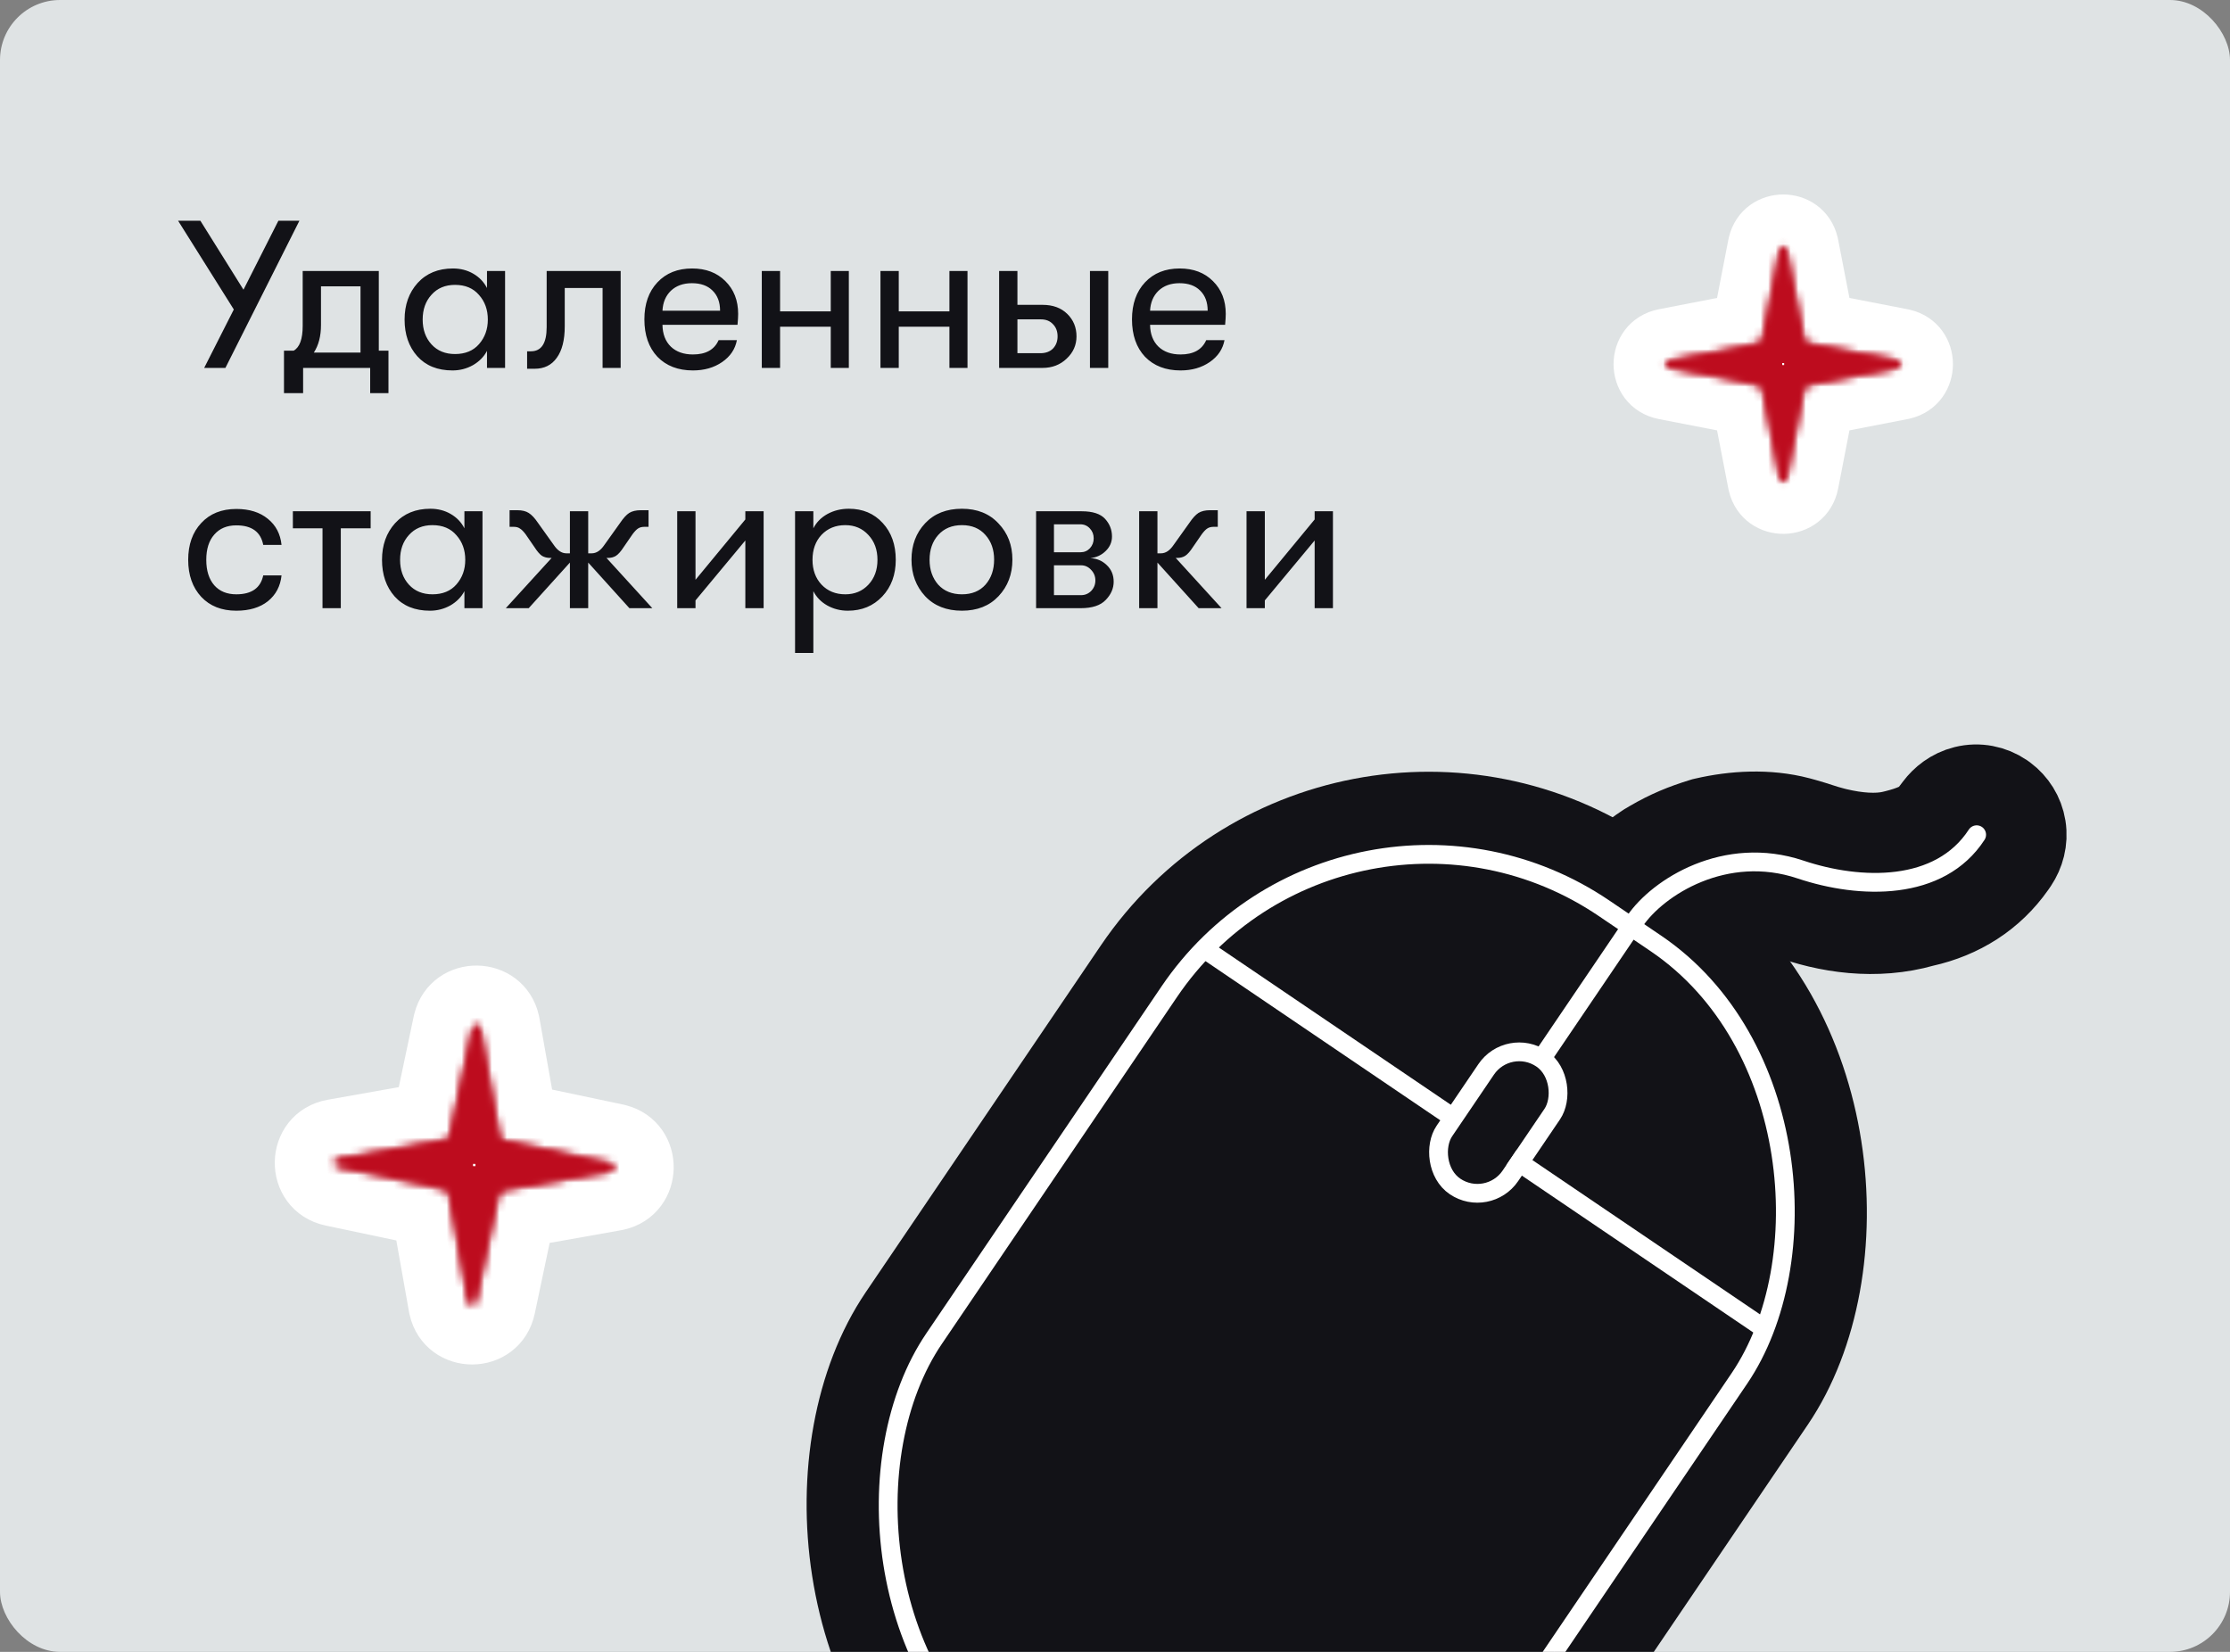 <svg width="297" height="220" viewBox="0 0 297 220" fill="none" xmlns="http://www.w3.org/2000/svg">
<rect x="0" y="0" width="297" height="220" fill="#808080" stroke="none"/>
<g clip-path="url(#clip0_2310_2075)">
<rect width="297" height="220" rx="8" fill="#DFE3E4"/>
<path d="M37.076 29.4H39.876L30.02 49H27.192L31.14 41.216L23.72 29.4H26.688L32.428 38.584L37.076 29.4ZM50.45 46.704H51.738V52.36H49.302V49H40.37V52.36H37.822V46.704H39.11C39.912 46.256 40.314 45.155 40.314 43.4V36.092H50.45V46.704ZM41.798 46.956H48.014V38.136H42.75V43.288C42.75 44.763 42.432 45.985 41.798 46.956ZM60.268 49.336C58.271 49.336 56.703 48.701 55.564 47.432C54.444 46.163 53.884 44.539 53.884 42.56C53.884 40.6 54.463 38.976 55.62 37.688C56.796 36.4 58.364 35.756 60.324 35.756C61.332 35.756 62.238 35.989 63.04 36.456C63.843 36.923 64.45 37.557 64.86 38.36V36.092H67.268V49H64.86V46.732C64.45 47.516 63.824 48.151 62.984 48.636C62.144 49.103 61.239 49.336 60.268 49.336ZM60.604 47.152C61.967 47.152 63.031 46.713 63.796 45.836C64.58 44.94 64.972 43.848 64.972 42.56C64.972 41.253 64.58 40.161 63.796 39.284C63.031 38.388 61.967 37.94 60.604 37.94C59.298 37.94 58.252 38.379 57.468 39.256C56.684 40.115 56.292 41.216 56.292 42.56C56.292 43.904 56.684 45.005 57.468 45.864C58.252 46.723 59.298 47.152 60.604 47.152ZM70.203 46.788H70.707C72.107 46.788 72.807 45.715 72.807 43.568V36.092H82.663V49H80.255V38.36H75.215V43.456C75.215 45.285 74.861 46.685 74.151 47.656C73.461 48.627 72.481 49.112 71.211 49.112H70.203V46.788ZM98.31 41.804C98.31 42.159 98.282 42.644 98.226 43.26H88.23C88.249 44.492 88.622 45.463 89.35 46.172C90.078 46.863 91.058 47.208 92.29 47.208C94.007 47.208 95.146 46.573 95.706 45.304H98.142C97.918 46.499 97.264 47.469 96.182 48.216C95.099 48.963 93.802 49.336 92.29 49.336C90.311 49.336 88.734 48.729 87.558 47.516C86.4 46.284 85.822 44.623 85.822 42.532C85.822 40.479 86.4 38.836 87.558 37.604C88.715 36.372 90.255 35.756 92.178 35.756C94.007 35.756 95.482 36.316 96.602 37.436C97.74 38.556 98.31 40.012 98.31 41.804ZM88.23 41.384H95.902C95.902 40.245 95.566 39.349 94.894 38.696C94.24 38.043 93.326 37.716 92.15 37.716C90.993 37.716 90.059 38.052 89.35 38.724C88.659 39.396 88.286 40.283 88.23 41.384ZM101.459 49V36.092H103.895V41.468H110.643V36.092H113.051V49H110.643V43.512H103.895V49H101.459ZM117.264 49V36.092H119.7V41.468H126.448V36.092H128.856V49H126.448V43.512H119.7V49H117.264ZM133.069 36.092H135.505V40.6H138.865C140.227 40.6 141.319 41.001 142.141 41.804C142.962 42.607 143.373 43.605 143.373 44.8C143.373 45.957 142.934 46.947 142.057 47.768C141.198 48.589 140.125 49 138.837 49H133.069V36.092ZM145.165 49V36.092H147.601V49H145.165ZM135.505 42.532V47.04H138.557C139.266 47.04 139.826 46.835 140.237 46.424C140.647 45.995 140.853 45.453 140.853 44.8C140.853 44.128 140.647 43.587 140.237 43.176C139.845 42.747 139.303 42.532 138.613 42.532H135.505ZM163.251 41.804C163.251 42.159 163.223 42.644 163.167 43.26H153.171C153.19 44.492 153.563 45.463 154.291 46.172C155.019 46.863 155.999 47.208 157.231 47.208C158.949 47.208 160.087 46.573 160.647 45.304H163.083C162.859 46.499 162.206 47.469 161.123 48.216C160.041 48.963 158.743 49.336 157.231 49.336C155.253 49.336 153.675 48.729 152.499 47.516C151.342 46.284 150.763 44.623 150.763 42.532C150.763 40.479 151.342 38.836 152.499 37.604C153.657 36.372 155.197 35.756 157.119 35.756C158.949 35.756 160.423 36.316 161.543 37.436C162.682 38.556 163.251 40.012 163.251 41.804ZM153.171 41.384H160.843C160.843 40.245 160.507 39.349 159.835 38.696C159.182 38.043 158.267 37.716 157.091 37.716C155.934 37.716 155.001 38.052 154.291 38.724C153.601 39.396 153.227 40.283 153.171 41.384ZM31.476 81.336C29.516 81.336 27.957 80.72 26.8 79.488C25.643 78.237 25.064 76.595 25.064 74.56C25.064 72.525 25.643 70.892 26.8 69.66C27.957 68.409 29.516 67.784 31.476 67.784C33.212 67.784 34.612 68.223 35.676 69.1C36.74 69.959 37.347 71.116 37.496 72.572H35.06C34.724 70.836 33.529 69.968 31.476 69.968C30.225 69.968 29.245 70.379 28.536 71.2C27.827 72.003 27.472 73.123 27.472 74.56C27.472 75.997 27.827 77.127 28.536 77.948C29.245 78.751 30.225 79.152 31.476 79.152C33.511 79.152 34.705 78.312 35.06 76.632H37.496C37.347 78.069 36.74 79.217 35.676 80.076C34.612 80.916 33.212 81.336 31.476 81.336ZM49.365 68.092V70.36H45.389V81H42.953V70.36H39.005V68.092H49.365ZM57.261 81.336C55.263 81.336 53.695 80.701 52.556 79.432C51.437 78.163 50.877 76.539 50.877 74.56C50.877 72.6 51.455 70.976 52.612 69.688C53.788 68.4 55.356 67.756 57.316 67.756C58.325 67.756 59.23 67.989 60.032 68.456C60.835 68.923 61.442 69.557 61.852 70.36V68.092H64.26V81H61.852V78.732C61.442 79.516 60.816 80.151 59.977 80.636C59.136 81.103 58.231 81.336 57.261 81.336ZM57.596 79.152C58.959 79.152 60.023 78.713 60.788 77.836C61.572 76.94 61.965 75.848 61.965 74.56C61.965 73.253 61.572 72.161 60.788 71.284C60.023 70.388 58.959 69.94 57.596 69.94C56.29 69.94 55.245 70.379 54.461 71.256C53.676 72.115 53.285 73.216 53.285 74.56C53.285 75.904 53.676 77.005 54.461 77.864C55.245 78.723 56.29 79.152 57.596 79.152ZM86.879 81H83.828L78.34 74.924V81H75.903V74.924L70.415 81H67.364L73.468 74.308H73.299C72.87 74.308 72.497 74.215 72.18 74.028C71.881 73.823 71.545 73.431 71.171 72.852L69.996 71.144C69.716 70.771 69.463 70.519 69.24 70.388C69.034 70.239 68.763 70.164 68.427 70.164H67.868V67.952H68.903C69.538 67.952 70.042 68.073 70.415 68.316C70.808 68.559 71.218 68.997 71.647 69.632L73.748 72.572C74.251 73.319 74.811 73.692 75.427 73.692H75.903V68.092H78.34V73.692H78.816C79.431 73.692 79.992 73.319 80.496 72.572L82.596 69.632C83.025 68.997 83.426 68.559 83.799 68.316C84.192 68.073 84.705 67.952 85.34 67.952H86.376V70.164H85.816C85.48 70.164 85.2 70.239 84.975 70.388C84.77 70.519 84.528 70.771 84.248 71.144L83.072 72.852C82.698 73.431 82.353 73.823 82.035 74.028C81.737 74.215 81.373 74.308 80.944 74.308H80.775L86.879 81ZM99.266 71.984L92.63 79.964V81H90.194V68.092H92.63V77.22L99.266 69.184V68.092H101.702V81H99.266V71.984ZM113.057 67.756C114.905 67.756 116.408 68.391 117.565 69.66C118.722 70.911 119.301 72.544 119.301 74.56C119.301 76.539 118.704 78.163 117.509 79.432C116.314 80.701 114.784 81.336 112.917 81.336C111.928 81.336 111.013 81.103 110.173 80.636C109.352 80.169 108.736 79.535 108.325 78.732V86.964H105.889V68.092H108.325V70.36C108.736 69.557 109.361 68.923 110.201 68.456C111.06 67.989 112.012 67.756 113.057 67.756ZM112.581 79.152C113.832 79.152 114.858 78.723 115.661 77.864C116.464 77.005 116.865 75.904 116.865 74.56C116.865 73.216 116.464 72.115 115.661 71.256C114.858 70.379 113.832 69.94 112.581 69.94C111.293 69.94 110.238 70.369 109.417 71.228C108.614 72.087 108.213 73.197 108.213 74.56C108.213 75.904 108.614 77.005 109.417 77.864C110.238 78.723 111.293 79.152 112.581 79.152ZM128.116 81.336C126.063 81.336 124.429 80.692 123.216 79.404C122.003 78.097 121.396 76.473 121.396 74.532C121.396 72.591 122.003 70.976 123.216 69.688C124.429 68.4 126.063 67.756 128.116 67.756C130.151 67.756 131.775 68.409 132.988 69.716C134.22 71.004 134.836 72.609 134.836 74.532C134.836 76.473 134.22 78.097 132.988 79.404C131.775 80.692 130.151 81.336 128.116 81.336ZM124.952 77.864C125.736 78.723 126.791 79.152 128.116 79.152C129.441 79.152 130.487 78.723 131.252 77.864C132.017 76.987 132.4 75.876 132.4 74.532C132.4 73.207 132.017 72.115 131.252 71.256C130.487 70.379 129.441 69.94 128.116 69.94C126.791 69.94 125.736 70.379 124.952 71.256C124.187 72.115 123.804 73.216 123.804 74.56C123.804 75.885 124.187 76.987 124.952 77.864ZM137.991 68.092H144.067C145.523 68.092 146.559 68.428 147.175 69.1C147.791 69.772 148.099 70.556 148.099 71.452C148.099 72.199 147.819 72.843 147.259 73.384C146.717 73.925 146.036 74.243 145.215 74.336C146.073 74.373 146.801 74.681 147.399 75.26C148.015 75.839 148.323 76.576 148.323 77.472C148.323 78.368 147.968 79.18 147.259 79.908C146.568 80.636 145.457 81 143.927 81H137.991V68.092ZM143.899 73.552C144.403 73.552 144.823 73.375 145.159 73.02C145.495 72.647 145.663 72.208 145.663 71.704C145.663 71.181 145.495 70.743 145.159 70.388C144.823 70.015 144.393 69.828 143.871 69.828H140.371V73.552H143.899ZM140.371 75.288V79.264H143.983C144.505 79.264 144.953 79.077 145.327 78.704C145.7 78.312 145.887 77.845 145.887 77.304C145.887 76.763 145.7 76.296 145.327 75.904C144.953 75.493 144.505 75.288 143.983 75.288H140.371ZM162.693 81H159.641L154.153 74.924V81H151.717V68.092H154.153V73.692H154.629C155.245 73.692 155.805 73.319 156.309 72.572L158.409 69.632C158.839 68.997 159.24 68.559 159.613 68.316C160.005 68.073 160.519 67.952 161.153 67.952H162.189V70.164H161.629C161.293 70.164 161.013 70.239 160.789 70.388C160.584 70.519 160.341 70.771 160.061 71.144L158.885 72.852C158.512 73.431 158.167 73.823 157.849 74.028C157.551 74.215 157.187 74.308 156.757 74.308H156.589L162.693 81ZM175.09 71.984L168.454 79.964V81H166.018V68.092H168.454V77.22L175.09 69.184V68.092H177.526V81H175.09V71.984Z" fill="#121217"/>
<rect x="177.656" y="89.931" width="102.751" height="150.22" rx="47.209" transform="rotate(34.135 177.656 89.931)" stroke="#121217" stroke-width="11"/>
<path d="M267.111 105.965C268.412 106.941 269.369 108.402 269.65 110.147C269.944 111.971 269.432 113.65 268.591 114.917L268.307 115.333C265.377 119.518 261.132 122.171 256.167 123.272C249.837 125.07 243.35 124.117 237.88 122.067L237.879 122.067C237.296 121.848 236.046 121.491 234.345 121.319C233.032 121.25 230.823 121.669 228.385 122.345C226.643 123.231 225.88 123.628 225.141 124.305L224.794 124.644C223.217 126.274 221.831 128.181 220.447 130.37L220.206 130.727C219.607 131.558 218.749 132.367 217.581 132.904C216.214 133.533 214.771 133.626 213.475 133.346L213.465 133.344C211.161 132.842 208.596 130.846 208.345 127.522L208.344 127.508L208.343 127.494C208.275 126.535 208.378 124.989 209.285 123.499L209.288 123.493L209.292 123.487C209.534 123.091 209.812 122.673 210.067 122.299L210.704 121.373C212.765 118.302 215.154 115.103 219.156 112.501L219.234 112.45L219.314 112.403L219.798 112.115C222.191 110.719 224.201 109.906 226.647 109.152L226.836 109.094L227.03 109.05C230.908 108.156 235.391 107.869 239.586 108.969L240.397 109.191C241.156 109.406 241.77 109.602 242.301 109.774C243.006 110.002 243.486 110.157 244.092 110.314L244.094 110.315L244.642 110.451C247.37 111.102 249.946 111.286 251.932 110.829L251.932 110.828L252.398 110.716C254.668 110.153 256.041 109.498 256.751 108.761C257.027 108.474 257.289 108.126 257.85 107.383C258.644 106.329 259.9 105.27 261.642 104.838C263.488 104.381 265.357 104.769 266.846 105.776L267.111 105.965Z" fill="#121217" stroke="#121217" stroke-width="11"/>
<rect x="179.123" y="97.57" width="91.751" height="139.22" rx="41.709" transform="rotate(34.135 179.123 97.57)" fill="#121217" stroke="white" stroke-width="2.5"/>
<path d="M217.738 122.679C220.819 118.134 229.805 112.456 239.79 115.802C247.777 118.478 258.337 118.746 263.26 111.17" stroke="white" stroke-width="2.5" stroke-linecap="round"/>
<rect x="200.916" y="138.023" width="10.627" height="20.547" rx="5.314" transform="rotate(34.135 200.916 138.023)" stroke="white" stroke-width="2.5"/>
<path d="M216.942 123.852L205.413 140.859" stroke="white" stroke-width="2.5" stroke-linecap="round"/>
<path d="M192.681 148.276L161.307 127.006" stroke="white" stroke-width="2.5" stroke-linecap="square"/>
<path d="M233.732 176.106L202.357 154.836" stroke="white" stroke-width="2.5" stroke-linecap="square"/>
<path d="M59.066 135.968C60.24 131.396 66.84 131.502 67.867 136.11L67.912 136.336L70.067 148.47L82.128 151.014L82.352 151.067C86.925 152.241 86.819 158.84 82.211 159.867L81.985 159.912L69.849 162.068L67.306 174.128C66.293 178.927 59.496 178.893 58.453 174.212L58.407 173.985L56.251 161.849L44.193 159.306C39.317 158.278 39.429 151.279 44.336 150.408L56.469 148.252L59.014 136.193L59.066 135.968Z" fill="white" stroke="white" stroke-width="8"/>
<mask id="path-12-inside-1_2310_2075" fill="white">
<path d="M62.928 137.019C63.049 136.445 63.871 136.459 63.974 137.035L66.538 151.474C66.576 151.688 66.741 151.857 66.953 151.902L81.302 154.928C81.875 155.049 81.862 155.872 81.285 155.974L66.847 158.539C66.633 158.577 66.463 158.741 66.418 158.954L63.392 173.302C63.271 173.875 62.449 173.862 62.346 173.286L59.782 158.847C59.743 158.633 59.579 158.464 59.367 158.419L45.018 155.392C44.445 155.272 44.458 154.449 45.035 154.346L59.473 151.782C59.687 151.744 59.857 151.58 59.901 151.367L62.928 137.019Z"/>
</mask>
<path d="M62.928 137.019C63.049 136.445 63.871 136.459 63.974 137.035L66.538 151.474C66.576 151.688 66.741 151.857 66.953 151.902L81.302 154.928C81.875 155.049 81.862 155.872 81.285 155.974L66.847 158.539C66.633 158.577 66.463 158.741 66.418 158.954L63.392 173.302C63.271 173.875 62.449 173.862 62.346 173.286L59.782 158.847C59.743 158.633 59.579 158.464 59.367 158.419L45.018 155.392C44.445 155.272 44.458 154.449 45.035 154.346L59.473 151.782C59.687 151.744 59.857 151.58 59.901 151.367L62.928 137.019Z" fill="white"/>
<path d="M59.473 151.782L56.195 133.325L59.473 151.782ZM59.901 151.367L41.559 147.498L59.901 151.367ZM45.018 155.392L48.887 137.05L45.018 155.392ZM45.035 154.346L48.313 172.804L45.035 154.346ZM59.782 158.847L41.324 162.125L59.782 158.847ZM59.367 158.419L55.498 176.761L59.367 158.419ZM63.392 173.302L45.05 169.433L63.392 173.302ZM62.346 173.286L80.803 170.007L62.346 173.286ZM66.847 158.539L70.125 176.996L66.847 158.539ZM66.418 158.954L84.761 162.823L66.418 158.954ZM81.302 154.928L77.433 173.271L81.302 154.928ZM81.285 155.974L78.007 137.517L81.285 155.974ZM66.538 151.474L84.996 148.195L66.538 151.474ZM66.953 151.902L70.822 133.559L66.953 151.902ZM63.974 137.035L45.517 140.314L63.974 137.035ZM62.928 137.019L81.27 140.887L62.928 137.019ZM63.974 137.035L45.517 140.314L48.081 154.752L66.538 151.474L84.996 148.195L82.431 133.757L63.974 137.035ZM66.953 151.902L63.084 170.244L77.433 173.271L81.302 154.928L85.171 136.586L70.822 133.559L66.953 151.902ZM81.285 155.974L78.007 137.517L63.568 140.082L66.847 158.539L70.125 176.996L84.564 174.432L81.285 155.974ZM66.418 158.954L48.076 155.085L45.05 169.433L63.392 173.302L81.734 177.171L84.761 162.823L66.418 158.954ZM62.346 173.286L80.803 170.007L78.239 155.569L59.782 158.847L41.324 162.125L43.889 176.564L62.346 173.286ZM59.367 158.419L63.236 140.077L48.887 137.05L45.018 155.392L41.149 173.735L55.498 176.761L59.367 158.419ZM45.035 154.346L48.313 172.804L62.752 170.239L59.473 151.782L56.195 133.325L41.757 135.889L45.035 154.346ZM59.901 151.367L78.244 155.236L81.27 140.887L62.928 137.019L44.586 133.15L41.559 147.498L59.901 151.367ZM59.473 151.782L62.752 170.239C70.492 168.864 76.621 162.928 78.244 155.236L59.901 151.367L41.559 147.498C43.092 140.232 48.883 134.624 56.195 133.325L59.473 151.782ZM45.018 155.392L48.887 137.05C68.478 141.182 68.026 169.302 48.313 172.804L45.035 154.346L41.757 135.889C20.89 139.596 20.412 169.361 41.149 173.735L45.018 155.392ZM59.782 158.847L78.239 155.569C76.864 147.829 70.927 141.699 63.236 140.077L59.367 158.419L55.498 176.761C48.231 175.229 42.623 169.438 41.324 162.125L59.782 158.847ZM63.392 173.302L45.05 169.433C49.182 149.843 77.302 150.294 80.803 170.007L62.346 173.286L43.889 176.564C47.595 197.43 77.361 197.908 81.734 177.171L63.392 173.302ZM66.847 158.539L63.568 140.082C55.828 141.457 49.699 147.393 48.076 155.085L66.418 158.954L84.761 162.823C83.228 170.089 77.437 175.697 70.125 176.996L66.847 158.539ZM81.302 154.928L77.433 173.271C57.842 169.139 58.294 141.019 78.007 137.517L81.285 155.974L84.564 174.432C105.43 170.725 105.908 140.96 85.171 136.586L81.302 154.928ZM66.538 151.474L48.081 154.752C49.456 162.492 55.393 168.622 63.084 170.244L66.953 151.902L70.822 133.559C78.089 135.092 83.697 140.883 84.996 148.195L66.538 151.474ZM63.974 137.035L82.431 133.757C78.725 112.891 48.959 112.413 44.586 133.15L62.928 137.019L81.27 140.887C77.138 160.478 49.018 160.027 45.517 140.314L63.974 137.035Z" fill="#BD0C1E" mask="url(#path-12-inside-1_2310_2075)"/>
<path d="M59.473 151.782L56.195 133.325L59.473 151.782ZM59.901 151.367L41.559 147.498L59.901 151.367ZM45.018 155.392L48.887 137.05L45.018 155.392ZM45.035 154.346L48.313 172.804L45.035 154.346ZM59.782 158.847L41.324 162.125L59.782 158.847ZM59.367 158.419L55.498 176.761L59.367 158.419ZM63.392 173.302L45.05 169.433L63.392 173.302ZM62.346 173.286L80.803 170.007L62.346 173.286ZM66.847 158.539L70.125 176.996L66.847 158.539ZM66.418 158.954L84.761 162.823L66.418 158.954ZM81.302 154.928L77.433 173.271L81.302 154.928ZM81.285 155.974L78.007 137.517L81.285 155.974ZM66.538 151.474L84.996 148.195L66.538 151.474ZM66.953 151.902L70.822 133.559L66.953 151.902ZM63.974 137.035L45.517 140.314L63.974 137.035ZM62.928 137.019L81.27 140.887L62.928 137.019ZM63.974 137.035L45.517 140.314L48.081 154.752L66.538 151.474L84.996 148.195L82.431 133.757L63.974 137.035ZM66.953 151.902L63.084 170.244L77.433 173.271L81.302 154.928L85.171 136.586L70.822 133.559L66.953 151.902ZM81.285 155.974L78.007 137.517L63.568 140.082L66.847 158.539L70.125 176.996L84.564 174.432L81.285 155.974ZM66.418 158.954L48.076 155.085L45.05 169.433L63.392 173.302L81.734 177.171L84.761 162.823L66.418 158.954ZM62.346 173.286L80.803 170.007L78.239 155.569L59.782 158.847L41.324 162.125L43.889 176.564L62.346 173.286ZM59.367 158.419L63.236 140.077L48.887 137.05L45.018 155.392L41.149 173.735L55.498 176.761L59.367 158.419ZM45.035 154.346L48.313 172.804L62.752 170.239L59.473 151.782L56.195 133.325L41.757 135.889L45.035 154.346ZM59.901 151.367L78.244 155.236L81.27 140.887L62.928 137.019L44.586 133.15L41.559 147.498L59.901 151.367ZM59.473 151.782L62.752 170.239C70.492 168.864 76.621 162.928 78.244 155.236L59.901 151.367L41.559 147.498C43.092 140.232 48.883 134.624 56.195 133.325L59.473 151.782ZM45.018 155.392L48.887 137.05C68.478 141.182 68.026 169.302 48.313 172.804L45.035 154.346L41.757 135.889C20.89 139.596 20.412 169.361 41.149 173.735L45.018 155.392ZM59.782 158.847L78.239 155.569C76.864 147.829 70.927 141.699 63.236 140.077L59.367 158.419L55.498 176.761C48.231 175.229 42.623 169.438 41.324 162.125L59.782 158.847ZM63.392 173.302L45.05 169.433C49.182 149.843 77.302 150.294 80.803 170.007L62.346 173.286L43.889 176.564C47.595 197.43 77.361 197.908 81.734 177.171L63.392 173.302ZM66.847 158.539L63.568 140.082C55.828 141.457 49.699 147.393 48.076 155.085L66.418 158.954L84.761 162.823C83.228 170.089 77.437 175.697 70.125 176.996L66.847 158.539ZM81.302 154.928L77.433 173.271C57.842 169.139 58.294 141.019 78.007 137.517L81.285 155.974L84.564 174.432C105.43 170.725 105.908 140.96 85.171 136.586L81.302 154.928ZM66.538 151.474L48.081 154.752C49.456 162.492 55.393 168.622 63.084 170.244L66.953 151.902L70.822 133.559C78.089 135.092 83.697 140.883 84.996 148.195L66.538 151.474ZM63.974 137.035L82.431 133.757C78.725 112.891 48.959 112.413 44.586 133.15L62.928 137.019L81.27 140.887C77.138 160.478 49.018 160.027 45.517 140.314L63.974 137.035Z" fill="#BD0C1E" mask="url(#path-12-inside-1_2310_2075)"/>
<path d="M233.667 32.398C234.626 28.401 240.374 28.401 241.333 32.398L241.375 32.596L243.331 42.668L253.404 44.625L253.602 44.667C257.599 45.626 257.599 51.374 253.602 52.333L253.404 52.375L243.331 54.331L241.375 64.404C240.561 68.598 234.641 68.664 233.667 64.602L233.625 64.404L231.668 54.331L221.596 52.375C217.336 51.548 217.336 45.452 221.596 44.625L231.668 42.668L233.625 32.596L233.667 32.398Z" fill="white" stroke="white" stroke-width="7"/>
<mask id="path-15-inside-2_2310_2075" fill="white">
<path d="M237.061 33.263C237.154 32.78 237.846 32.78 237.939 33.263L240.289 45.357C240.323 45.537 240.463 45.677 240.643 45.712L252.737 48.06C253.22 48.154 253.22 48.846 252.737 48.94L240.643 51.288C240.463 51.323 240.323 51.463 240.289 51.643L237.939 63.737C237.846 64.22 237.154 64.22 237.061 63.737L234.711 51.643C234.677 51.463 234.537 51.323 234.357 51.288L222.263 48.94C221.78 48.846 221.78 48.154 222.263 48.06L234.357 45.712C234.537 45.677 234.677 45.537 234.711 45.357L237.061 33.263Z"/>
</mask>
<path d="M237.061 33.263C237.154 32.78 237.846 32.78 237.939 33.263L240.289 45.357C240.323 45.537 240.463 45.677 240.643 45.712L252.737 48.06C253.22 48.154 253.22 48.846 252.737 48.94L240.643 51.288C240.463 51.323 240.323 51.463 240.289 51.643L237.939 63.737C237.846 64.22 237.154 64.22 237.061 63.737L234.711 51.643C234.677 51.463 234.537 51.323 234.357 51.288L222.263 48.94C221.78 48.846 221.78 48.154 222.263 48.06L234.357 45.712C234.537 45.677 234.677 45.537 234.711 45.357L237.061 33.263Z" fill="white"/>
<path d="M234.357 45.712L231.354 30.25L234.357 45.712ZM234.711 45.357L219.25 42.355L234.711 45.357ZM222.263 48.94L225.266 33.478L222.263 48.94ZM222.263 48.06L225.266 63.522L222.263 48.06ZM234.711 51.643L219.25 54.645L234.711 51.643ZM234.357 51.288L231.354 66.75L234.357 51.288ZM237.939 63.737L253.401 66.74L237.939 63.737ZM237.061 63.737L221.599 66.74L237.061 63.737ZM240.643 51.288L243.646 66.75L240.643 51.288ZM240.289 51.643L255.75 54.645L255.75 54.645L240.289 51.643ZM252.737 48.06L255.74 32.599L252.737 48.06ZM252.737 48.94L255.74 64.4L252.737 48.94ZM240.289 45.357L255.75 42.355L255.75 42.355L240.289 45.357ZM240.643 45.712L243.646 30.25L240.643 45.712ZM237.939 33.263L222.478 36.266L237.939 33.263ZM237.061 33.263L252.522 36.266L237.061 33.263ZM237.939 33.263L222.478 36.266L224.827 48.36L240.289 45.357L255.75 42.355L253.401 30.26L237.939 33.263ZM240.643 45.712L237.64 61.173L249.734 63.522L252.737 48.06L255.74 32.599L243.646 30.25L240.643 45.712ZM252.737 48.94L249.734 33.478L237.64 35.827L240.643 51.288L243.646 66.75L255.74 64.4L252.737 48.94ZM240.289 51.643L224.827 48.64L222.478 60.734L237.939 63.737L253.401 66.74L255.75 54.645L240.289 51.643ZM237.061 63.737L252.522 60.734L250.173 48.64L234.711 51.643L219.25 54.645L221.599 66.74L237.061 63.737ZM234.357 51.288L237.36 35.827L225.266 33.478L222.263 48.94L219.26 64.4L231.354 66.75L234.357 51.288ZM222.263 48.06L225.266 63.522L237.36 61.173L234.357 45.712L231.354 30.25L219.26 32.599L222.263 48.06ZM234.711 45.357L250.173 48.36L252.522 36.266L237.061 33.263L221.599 30.26L219.25 42.355L234.711 45.357ZM234.357 45.712L237.36 61.173C243.844 59.913 248.913 54.844 250.173 48.36L234.711 45.357L219.25 42.355C220.44 36.229 225.229 31.44 231.354 30.25L234.357 45.712ZM222.263 48.94L225.266 33.478C241.779 36.686 241.778 60.315 225.266 63.522L222.263 48.06L219.26 32.599C201.781 35.994 201.78 61.006 219.26 64.4L222.263 48.94ZM234.711 51.643L250.173 48.64C248.913 42.156 243.844 37.087 237.36 35.827L234.357 51.288L231.354 66.75C225.229 65.56 220.44 60.771 219.25 54.645L234.711 51.643ZM237.939 63.737L222.478 60.734C225.686 44.221 249.314 44.222 252.522 60.734L237.061 63.737L221.599 66.74C224.994 84.219 250.006 84.22 253.401 66.74L237.939 63.737ZM240.643 51.288L237.64 35.827C231.156 37.087 226.087 42.156 224.827 48.64L240.289 51.643L255.75 54.645C254.56 60.771 249.771 65.56 243.646 66.75L240.643 51.288ZM252.737 48.06L249.734 63.522C233.221 60.314 233.222 36.685 249.734 33.478L252.737 48.94L255.74 64.4C273.219 61.006 273.22 35.994 255.74 32.599L252.737 48.06ZM240.289 45.357L224.827 48.36C226.087 54.844 231.156 59.913 237.64 61.173L240.643 45.712L243.646 30.25C249.771 31.44 254.56 36.229 255.75 42.355L240.289 45.357ZM237.939 33.263L253.401 30.26C250.006 12.781 224.994 12.78 221.599 30.26L237.061 33.263L252.522 36.266C249.314 52.779 225.686 52.778 222.478 36.266L237.939 33.263Z" fill="#BD0C1E" mask="url(#path-15-inside-2_2310_2075)"/>
<path d="M234.357 45.712L231.354 30.25L234.357 45.712ZM234.711 45.357L219.25 42.355L234.711 45.357ZM222.263 48.94L225.266 33.478L222.263 48.94ZM222.263 48.06L225.266 63.522L222.263 48.06ZM234.711 51.643L219.25 54.645L234.711 51.643ZM234.357 51.288L231.354 66.75L234.357 51.288ZM237.939 63.737L253.401 66.74L237.939 63.737ZM237.061 63.737L221.599 66.74L237.061 63.737ZM240.643 51.288L243.646 66.75L240.643 51.288ZM240.289 51.643L255.75 54.645L255.75 54.645L240.289 51.643ZM252.737 48.06L255.74 32.599L252.737 48.06ZM252.737 48.94L255.74 64.4L252.737 48.94ZM240.289 45.357L255.75 42.355L255.75 42.355L240.289 45.357ZM240.643 45.712L243.646 30.25L240.643 45.712ZM237.939 33.263L222.478 36.266L237.939 33.263ZM237.061 33.263L252.522 36.266L237.061 33.263ZM237.939 33.263L222.478 36.266L224.827 48.36L240.289 45.357L255.75 42.355L253.401 30.26L237.939 33.263ZM240.643 45.712L237.64 61.173L249.734 63.522L252.737 48.06L255.74 32.599L243.646 30.25L240.643 45.712ZM252.737 48.94L249.734 33.478L237.64 35.827L240.643 51.288L243.646 66.75L255.74 64.4L252.737 48.94ZM240.289 51.643L224.827 48.64L222.478 60.734L237.939 63.737L253.401 66.74L255.75 54.645L240.289 51.643ZM237.061 63.737L252.522 60.734L250.173 48.64L234.711 51.643L219.25 54.645L221.599 66.74L237.061 63.737ZM234.357 51.288L237.36 35.827L225.266 33.478L222.263 48.94L219.26 64.4L231.354 66.75L234.357 51.288ZM222.263 48.06L225.266 63.522L237.36 61.173L234.357 45.712L231.354 30.25L219.26 32.599L222.263 48.06ZM234.711 45.357L250.173 48.36L252.522 36.266L237.061 33.263L221.599 30.26L219.25 42.355L234.711 45.357ZM234.357 45.712L237.36 61.173C243.844 59.913 248.913 54.844 250.173 48.36L234.711 45.357L219.25 42.355C220.44 36.229 225.229 31.44 231.354 30.25L234.357 45.712ZM222.263 48.94L225.266 33.478C241.779 36.686 241.778 60.315 225.266 63.522L222.263 48.06L219.26 32.599C201.781 35.994 201.78 61.006 219.26 64.4L222.263 48.94ZM234.711 51.643L250.173 48.64C248.913 42.156 243.844 37.087 237.36 35.827L234.357 51.288L231.354 66.75C225.229 65.56 220.44 60.771 219.25 54.645L234.711 51.643ZM237.939 63.737L222.478 60.734C225.686 44.221 249.314 44.222 252.522 60.734L237.061 63.737L221.599 66.74C224.994 84.219 250.006 84.22 253.401 66.74L237.939 63.737ZM240.643 51.288L237.64 35.827C231.156 37.087 226.087 42.156 224.827 48.64L240.289 51.643L255.75 54.645C254.56 60.771 249.771 65.56 243.646 66.75L240.643 51.288ZM252.737 48.06L249.734 63.522C233.221 60.314 233.222 36.685 249.734 33.478L252.737 48.94L255.74 64.4C273.219 61.006 273.22 35.994 255.74 32.599L252.737 48.06ZM240.289 45.357L224.827 48.36C226.087 54.844 231.156 59.913 237.64 61.173L240.643 45.712L243.646 30.25C249.771 31.44 254.56 36.229 255.75 42.355L240.289 45.357ZM237.939 33.263L253.401 30.26C250.006 12.781 224.994 12.78 221.599 30.26L237.061 33.263L252.522 36.266C249.314 52.779 225.686 52.778 222.478 36.266L237.939 33.263Z" fill="#BD0C1E" mask="url(#path-15-inside-2_2310_2075)"/>
</g>
<defs>
<clipPath id="clip0_2310_2075">
<rect width="297" height="220" rx="8" fill="white"/>
</clipPath>
</defs>
</svg>
